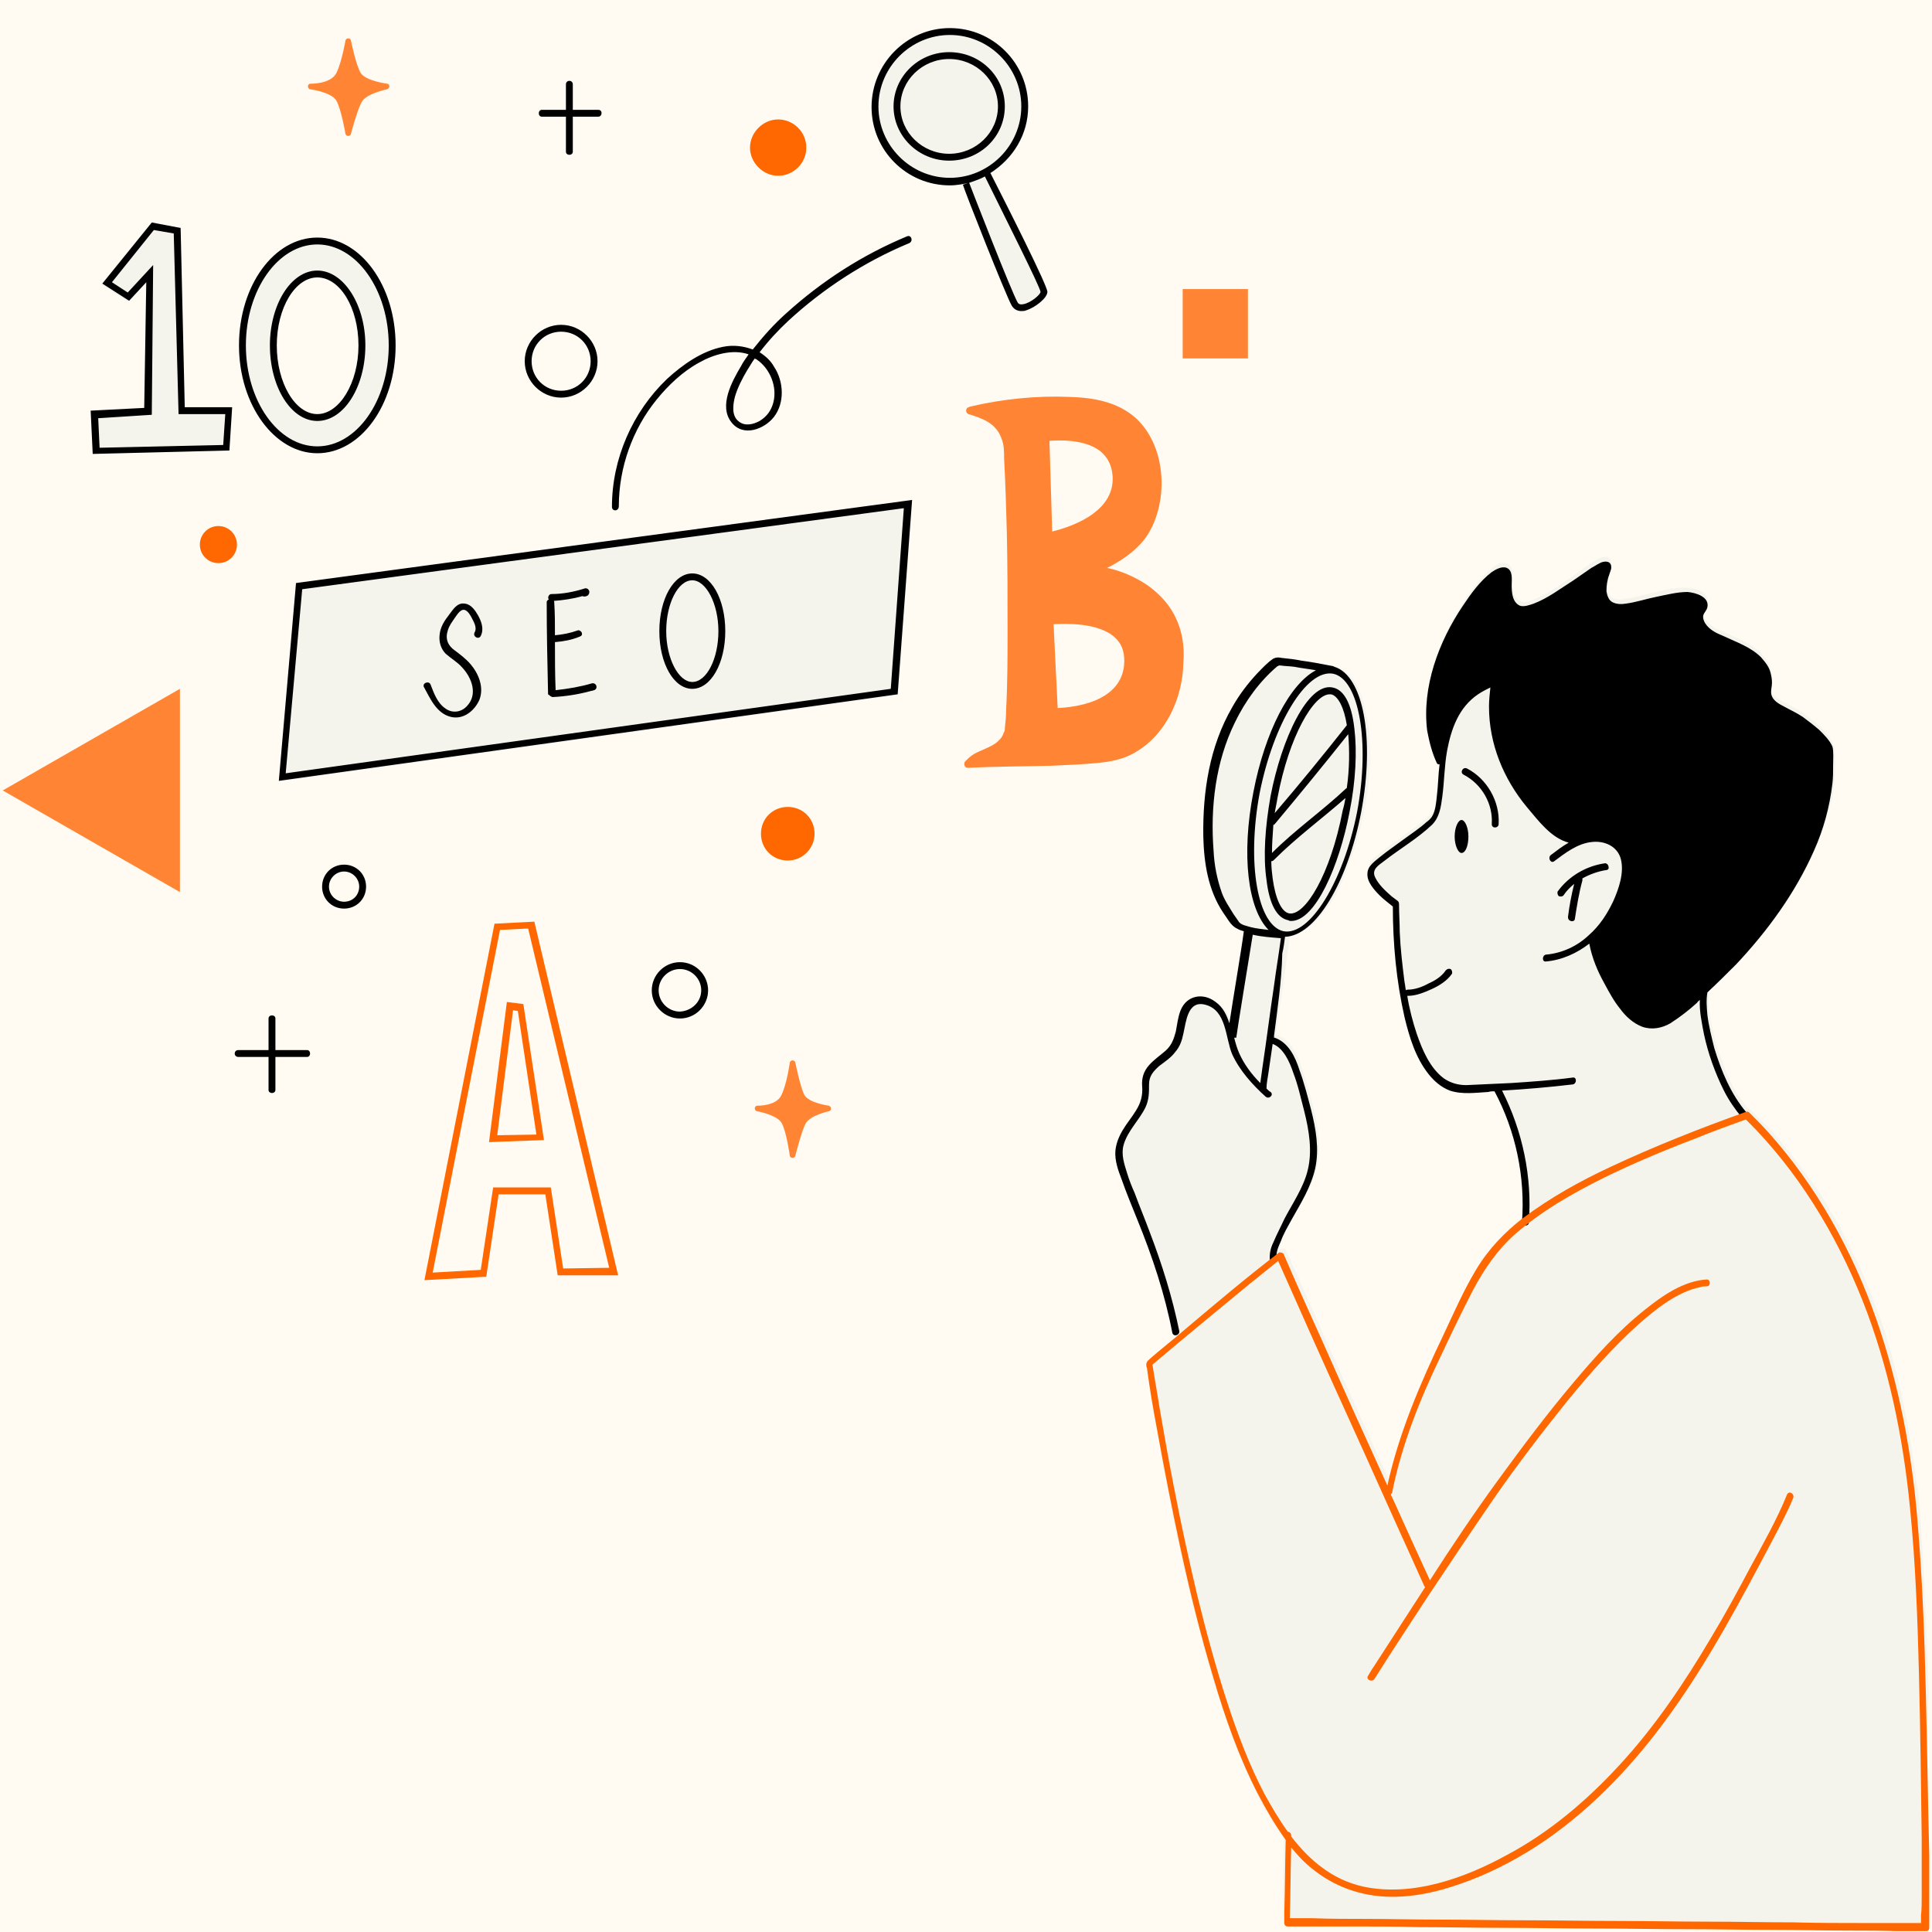 <svg xmlns="http://www.w3.org/2000/svg" xmlns:xlink="http://www.w3.org/1999/xlink" width="400" viewBox="0 0 300 300" height="400" preserveAspectRatio="xMidYMid meet"><defs><clipPath id="86f94fdc60"><path d="M 14 4.363 L 300 4.363 L 300 299.863 L 14 299.863 Z M 14 4.363 " clip-rule="nonzero"></path></clipPath><clipPath id="e54761a435"><path d="M 14 4.363 L 285 4.363 L 285 208 L 14 208 Z M 14 4.363 " clip-rule="nonzero"></path></clipPath><clipPath id="cdba191302"><path d="M 65 143 L 300 143 L 300 299.863 L 65 299.863 Z M 65 143 " clip-rule="nonzero"></path></clipPath></defs><rect x="-30" width="360" fill="#ffffff" y="-30" height="360" fill-opacity="1"></rect><rect x="-30" width="360" fill="#fffaf2" y="-30" height="360" fill-opacity="1"></rect><g clip-path="url(#86f94fdc60)"><path fill="#f4f4ed" d="M 49.27 70.379 C 50.656 70.379 52.043 70.059 53.215 69.418 C 58.016 67.18 61.43 60.887 61.43 53.637 C 61.43 46.277 58.016 40.09 53.215 37.852 C 51.938 37.211 50.656 36.891 49.27 36.891 C 42.551 36.891 37.113 44.355 37.113 53.637 C 37.113 62.914 42.66 70.379 49.27 70.379 Z M 42.977 53.637 C 42.977 47.77 45.75 43.078 49.27 43.078 C 50.016 43.078 50.656 43.289 51.297 43.719 C 53.75 45.102 55.562 49.051 55.562 53.742 C 55.562 58.328 53.75 62.273 51.297 63.766 C 50.656 64.191 49.91 64.406 49.27 64.406 C 45.75 64.301 42.977 59.5 42.977 53.637 Z M 299.469 287.836 C 299.469 288.793 299.469 289.754 299.469 290.82 C 299.469 292.633 299.469 294.555 299.469 296.367 C 299.469 297.328 299.469 298.18 299.469 299.141 C 299.469 299.246 299.469 299.246 299.469 299.352 C 299.469 299.461 299.359 299.461 299.359 299.566 C 299.359 299.566 299.359 299.566 299.254 299.566 C 299.148 299.566 299.148 299.672 299.039 299.672 C 298.934 299.672 298.934 299.672 298.828 299.672 C 298.188 299.672 297.656 299.672 297.016 299.672 C 296.375 299.672 295.734 299.672 294.988 299.672 C 294.988 299.672 294.988 299.672 294.883 299.672 C 292.109 299.672 289.441 299.672 286.668 299.566 C 282.938 299.566 279.098 299.461 275.363 299.461 C 272.805 299.461 270.246 299.461 267.688 299.352 C 265.766 299.352 263.848 299.352 261.926 299.352 C 257.129 299.352 252.328 299.246 247.531 299.246 C 242.836 299.246 238.145 299.141 233.344 299.141 C 230.574 299.141 227.906 299.141 225.133 299.031 C 223.641 299.031 222.254 299.031 220.762 299.031 C 220.547 299.031 220.441 299.031 220.227 299.031 C 217.562 299.031 215.004 299.031 212.336 298.926 C 211.375 298.926 210.418 298.926 209.562 298.926 C 208.281 298.926 206.898 298.926 205.617 298.926 C 204.551 298.926 203.484 298.926 202.418 298.926 C 201.562 298.926 200.605 298.926 199.75 298.926 C 199.539 298.926 199.324 298.82 199.219 298.605 C 199.219 298.5 199.219 298.5 199.219 298.395 C 199.219 297.859 199.219 297.328 199.219 296.688 C 199.219 294.766 199.324 292.848 199.324 291.035 C 199.324 290.5 199.324 289.969 199.324 289.539 C 199.324 288.262 199.324 286.875 199.43 285.594 C 198.898 284.848 198.258 283.996 197.727 283.141 C 197.617 283.035 197.512 282.93 197.512 282.715 C 196.977 281.863 196.551 281.117 196.02 280.262 C 195.699 279.73 195.379 279.09 195.164 278.555 C 195.059 278.344 194.953 278.234 194.953 278.023 C 194.633 277.277 194.207 276.531 193.887 275.891 C 193.777 275.57 193.566 275.25 193.461 274.93 C 192.285 272.266 191.219 269.383 190.258 266.613 C 190.258 266.504 190.152 266.293 190.152 266.184 C 189.832 265.332 189.621 264.586 189.301 263.73 C 189.301 263.625 189.191 263.52 189.191 263.414 C 188.875 262.453 188.555 261.492 188.34 260.641 C 187.809 258.828 187.273 257.012 186.742 255.199 C 186.742 255.094 186.742 255.094 186.742 254.988 C 185.781 251.68 184.926 248.27 184.18 244.855 C 183.754 243.254 183.434 241.656 183.113 240.055 C 182.688 238.352 182.367 236.645 182.047 234.832 C 181.621 232.91 181.301 230.883 180.875 228.965 C 180.555 227.473 180.34 225.98 180.02 224.484 C 179.914 223.738 179.703 222.887 179.594 222.141 C 179.488 221.285 179.273 220.328 179.168 219.473 C 179.168 219.152 179.062 218.941 179.062 218.621 C 179.062 218.512 179.062 218.512 179.062 218.406 C 178.848 216.914 178.637 215.527 178.316 214.035 C 178.207 213.5 178.102 212.969 178.102 212.434 C 178.102 212.223 177.996 212.113 177.996 211.902 C 177.996 211.367 178.422 211.156 178.742 210.836 C 178.953 210.621 179.168 210.516 179.383 210.301 C 179.914 209.875 180.555 209.34 181.09 208.914 C 181.621 208.488 182.156 208.062 182.688 207.527 C 182.688 207.527 182.582 207.527 182.582 207.422 C 182.582 207.422 182.582 207.422 182.473 207.422 C 182.473 207.316 182.367 207.316 182.367 207.207 C 181.195 201.129 179.273 195.371 176.93 189.613 C 176.074 187.48 175.223 185.453 174.477 183.211 C 173.941 181.828 173.41 180.332 173.516 178.84 C 173.621 177.668 174.051 176.602 174.688 175.535 C 175.328 174.469 176.074 173.613 176.715 172.547 C 177.461 171.375 177.781 170.203 177.676 168.816 C 177.57 167.535 177.887 166.469 178.742 165.508 C 179.488 164.656 180.449 164.121 181.301 163.27 C 182.156 162.418 182.582 161.457 182.902 160.285 C 183.113 159.219 183.223 158.043 183.648 156.977 C 183.754 156.656 183.859 156.445 184.074 156.23 C 184.074 156.23 184.18 156.125 184.18 156.125 C 184.289 156.016 184.395 155.805 184.605 155.699 C 184.715 155.59 184.715 155.59 184.82 155.484 C 184.926 155.379 185.035 155.27 185.246 155.27 C 185.355 155.27 185.461 155.164 185.461 155.164 C 185.566 155.164 185.672 155.059 185.781 155.059 C 185.992 154.949 186.312 154.949 186.527 154.949 C 186.527 154.949 186.633 154.949 186.633 154.949 C 186.848 154.949 186.953 154.949 187.168 154.949 C 187.168 154.949 187.273 154.949 187.273 154.949 C 187.699 155.059 188.125 155.164 188.555 155.379 C 188.766 155.484 188.98 155.59 189.191 155.805 C 190.367 156.656 190.898 157.832 191.324 159.109 C 191.645 157.297 192.074 154.418 192.5 151.645 C 192.926 148.766 193.352 146.098 193.566 144.82 C 193.461 144.82 193.246 144.711 193.141 144.605 C 192.926 144.5 192.711 144.5 192.5 144.395 C 191.539 143.965 191.008 142.793 190.367 141.941 C 188.02 138.422 187.379 134.262 187.379 130.102 C 187.273 123.168 188.34 116.133 191.859 110.051 C 192.926 108.133 194.312 106.32 195.805 104.719 C 196.551 103.973 197.297 103.121 198.258 102.48 C 198.473 102.375 198.684 102.266 198.898 102.266 C 199.113 102.266 199.324 102.266 199.539 102.266 C 200.605 102.375 201.672 102.48 202.629 102.691 C 204.23 102.906 205.938 103.227 207.535 103.547 C 207.535 103.547 207.645 103.547 207.645 103.547 C 207.645 103.547 207.75 103.547 207.75 103.652 C 208.07 103.758 208.281 103.867 208.496 103.973 C 208.711 104.078 208.922 104.293 209.137 104.508 C 209.242 104.613 209.242 104.613 209.352 104.719 C 209.562 104.934 209.668 105.039 209.883 105.254 C 209.988 105.359 209.988 105.465 210.098 105.465 C 210.203 105.68 210.418 105.895 210.523 106.105 C 210.629 106.211 210.629 106.32 210.734 106.426 C 210.844 106.641 210.949 106.852 211.055 107.172 C 211.164 107.277 211.164 107.387 211.164 107.492 C 211.27 107.707 211.375 108.027 211.484 108.238 C 211.484 108.344 211.59 108.453 211.59 108.664 C 211.695 108.984 211.801 109.199 211.801 109.52 C 211.801 109.625 211.91 109.84 211.91 109.945 C 212.016 110.266 212.016 110.586 212.121 110.906 C 212.121 111.012 212.23 111.227 212.23 111.332 C 212.336 111.652 212.336 112.078 212.441 112.398 C 212.441 112.504 212.441 112.719 212.551 112.824 C 212.551 113.25 212.656 113.57 212.656 113.996 C 212.656 114.105 212.656 114.316 212.656 114.426 C 212.656 114.852 212.656 115.277 212.762 115.703 C 212.762 115.812 212.762 116.023 212.762 116.133 C 212.762 116.559 212.762 117.09 212.762 117.625 C 212.762 117.73 212.762 117.836 212.762 117.945 C 212.762 118.477 212.762 119.012 212.656 119.543 C 212.656 119.648 212.656 119.648 212.656 119.758 C 212.551 121.676 212.23 123.809 211.801 125.941 C 211.27 128.715 210.523 131.273 209.668 133.621 C 209.562 133.836 209.562 134.047 209.457 134.156 C 209.352 134.473 209.242 134.793 209.137 135.113 C 209.137 135.223 209.137 135.223 209.031 135.328 C 208.816 135.859 208.602 136.289 208.391 136.82 C 208.391 136.82 208.391 136.926 208.391 136.926 C 208.391 136.926 208.391 136.926 208.391 137.035 C 208.391 137.035 208.391 137.141 208.281 137.141 C 207.645 138.633 206.898 139.914 206.043 140.98 C 206.043 140.98 205.938 141.086 205.938 141.086 C 205.402 141.832 204.977 142.367 204.445 142.898 C 204.336 143.008 204.336 143.008 204.23 143.113 C 204.016 143.328 203.805 143.539 203.59 143.645 C 203.59 143.645 203.484 143.754 203.484 143.754 C 202.949 144.18 202.418 144.5 201.883 144.711 C 201.883 144.711 201.777 144.711 201.777 144.82 C 201.562 144.926 201.457 144.926 201.246 145.031 C 201.137 145.031 201.137 145.031 201.031 145.141 C 200.816 145.141 200.605 145.246 200.285 145.246 C 200.18 146.098 200.07 146.953 199.965 147.805 C 199.324 151.965 198.793 156.23 198.152 160.391 C 198.152 160.496 198.152 160.602 198.152 160.711 C 198.152 160.711 198.258 160.711 198.258 160.711 C 200.391 161.457 201.457 163.695 202.098 165.723 C 202.844 167.75 203.379 169.883 203.91 171.906 C 204.656 174.895 205.191 177.988 204.551 180.973 C 204.016 183.852 202.203 186.414 200.926 188.863 C 200.285 190.039 199.645 191.105 199.219 192.277 C 199.219 192.383 199.113 192.492 199.113 192.492 C 199.004 192.598 199.004 192.812 198.898 192.918 C 198.898 193.023 198.793 193.133 198.793 193.344 C 198.793 193.449 198.793 193.449 198.684 193.559 C 198.578 193.77 198.578 193.984 198.578 194.199 C 198.684 194.09 198.793 193.984 198.898 193.984 C 199.004 193.984 199.004 193.879 199.113 193.879 C 199.219 193.879 199.219 193.879 199.324 193.879 C 199.43 193.879 199.645 193.984 199.645 194.09 C 201.672 198.57 203.699 203.051 205.617 207.527 C 207.43 211.582 209.242 215.527 211.055 219.578 C 212.336 222.352 213.508 225.125 214.789 227.898 C 215.109 228.645 215.43 229.391 215.75 230.031 C 217.562 221.82 220.867 214.141 224.492 206.57 C 224.707 206.141 224.922 205.715 225.133 205.289 C 225.879 203.688 226.625 202.09 227.48 200.488 C 227.691 200.168 227.801 199.852 228.012 199.531 C 228.227 199.211 228.332 198.891 228.547 198.57 C 228.867 198.035 229.078 197.504 229.398 196.969 C 229.508 196.863 229.508 196.648 229.613 196.543 C 229.613 196.543 229.719 196.438 229.719 196.438 C 230.145 195.691 230.574 195.051 231.105 194.41 C 231.426 194.09 231.641 193.664 231.961 193.344 C 233.027 192.066 234.199 190.891 235.586 189.719 C 235.906 189.504 236.227 189.184 236.438 188.973 C 236.438 188.863 236.438 188.758 236.438 188.758 C 236.438 188.332 236.438 187.906 236.438 187.48 C 236.438 187.051 236.438 186.73 236.438 186.305 C 236.438 186.305 236.438 186.199 236.438 186.199 C 236.438 185.879 236.438 185.453 236.438 185.133 C 236.438 184.707 236.438 184.172 236.438 183.746 C 236.438 183.641 236.438 183.531 236.438 183.32 C 236.438 182.68 236.332 182.145 236.227 181.508 C 236.227 181.293 236.117 180.973 236.117 180.762 C 236.012 180.227 235.906 179.691 235.797 179.16 C 235.691 178.734 235.586 178.414 235.586 177.988 C 235.477 177.559 235.371 177.133 235.266 176.707 C 235.16 176.281 235.051 175.855 234.945 175.426 C 234.84 175.215 234.84 175 234.73 174.895 C 234.199 173.402 233.664 171.801 232.918 170.309 C 232.707 169.773 232.492 169.348 232.172 168.816 C 232.066 168.816 231.852 168.816 231.746 168.816 C 231.531 168.816 231.426 168.816 231.211 168.816 C 230.68 168.816 230.145 168.922 229.508 168.922 C 229.188 168.922 228.758 168.922 228.441 168.922 C 228.332 168.922 228.227 168.922 228.227 168.922 C 227.266 168.922 226.199 168.816 225.242 168.496 C 223.855 167.961 222.789 167.004 221.934 165.938 C 219.906 163.375 218.949 160.176 218.203 157.082 C 216.922 151.43 216.387 145.672 216.387 139.914 C 215.75 139.379 215.004 138.848 214.469 138.207 C 213.617 137.355 212.441 136.074 212.551 134.793 C 212.551 134.582 212.551 134.367 212.656 134.156 C 212.762 133.941 212.867 133.727 212.977 133.621 C 213.082 133.516 213.082 133.406 213.188 133.406 C 213.508 133.09 213.828 132.77 214.148 132.555 C 214.254 132.449 214.363 132.34 214.469 132.34 C 215.641 131.383 216.922 130.527 218.203 129.57 C 219.375 128.715 220.656 127.863 221.723 126.902 C 222.039 126.688 222.359 126.371 222.574 126.051 C 223.105 125.195 223.215 123.918 223.32 122.957 C 223.535 121.25 223.535 119.652 223.746 117.945 C 223.641 117.945 223.535 117.945 223.426 117.836 C 223.426 117.836 223.32 117.73 223.32 117.73 C 222.574 116.133 222.148 114.426 221.828 112.719 C 220.973 105.895 223.641 98.855 227.375 93.309 C 228.652 91.387 230.039 89.469 231.852 88.082 C 231.852 88.082 231.961 87.977 231.961 87.977 C 232.066 87.977 232.066 87.871 232.172 87.871 C 232.172 87.871 232.277 87.871 232.277 87.762 C 232.492 87.656 232.812 87.441 233.027 87.441 C 233.027 87.441 233.027 87.441 233.133 87.441 C 233.344 87.336 233.559 87.336 233.773 87.441 C 233.879 87.441 233.984 87.441 234.094 87.551 C 235.051 87.977 234.84 89.363 234.84 90.215 C 234.84 91.387 234.945 92.883 236.117 93.414 C 236.117 93.414 236.227 93.414 236.227 93.414 C 236.547 93.523 236.863 93.523 237.184 93.414 C 237.184 93.414 237.293 93.414 237.293 93.414 C 237.398 93.414 237.504 93.309 237.613 93.309 C 237.719 93.309 237.719 93.309 237.824 93.203 C 237.824 93.203 237.93 93.203 237.93 93.203 C 238.039 93.203 238.145 93.094 238.145 93.094 C 240.383 92.242 242.41 90.75 244.332 89.363 C 245.289 88.723 246.145 88.082 247.102 87.441 C 247.637 87.121 248.383 86.59 249.023 86.484 C 249.234 86.484 249.344 86.484 249.449 86.484 C 249.555 86.484 249.664 86.484 249.77 86.59 C 249.77 86.59 249.875 86.59 249.875 86.695 C 249.984 86.695 249.984 86.805 250.09 86.91 C 250.09 86.91 250.09 87.016 250.09 87.016 C 250.09 87.121 250.195 87.23 250.195 87.441 C 250.195 87.871 249.984 88.188 249.875 88.617 C 249.555 89.469 249.449 90.32 249.449 91.176 C 249.555 91.816 249.77 92.562 250.41 92.883 C 250.516 92.988 250.621 92.988 250.73 92.988 C 250.941 93.094 251.051 93.094 251.262 93.094 C 251.262 93.094 251.367 93.094 251.367 93.094 C 251.688 93.094 252.117 93.094 252.438 92.988 C 254.035 92.773 255.637 92.242 257.234 91.922 C 257.66 91.816 257.98 91.707 258.406 91.602 C 258.406 91.602 258.516 91.602 258.516 91.602 C 258.836 91.496 259.156 91.496 259.473 91.387 C 259.582 91.387 259.688 91.387 259.793 91.387 C 260.113 91.387 260.328 91.281 260.648 91.281 C 260.754 91.281 260.969 91.281 261.074 91.281 C 261.289 91.281 261.395 91.281 261.605 91.281 C 261.715 91.281 261.82 91.281 262.035 91.281 C 263.312 91.281 265.445 92.027 265.125 93.629 C 265.02 94.16 264.594 94.48 264.488 94.906 C 264.379 95.336 264.594 95.867 264.809 96.188 C 265.445 97.148 266.512 97.68 267.578 98.109 C 269.605 99.066 271.844 99.812 273.445 101.414 C 274.086 102.16 274.727 102.906 274.938 103.867 C 275.047 104.398 275.152 104.828 275.152 105.359 C 275.152 106 274.938 106.531 275.047 107.172 C 275.258 108.133 276.219 108.664 277.07 109.094 C 278.031 109.625 278.992 110.051 279.949 110.691 C 280.805 111.332 281.656 111.973 282.512 112.719 C 283.258 113.465 284.109 114.316 284.535 115.277 C 284.965 116.238 284.965 117.41 284.965 118.477 C 284.965 119.438 284.855 120.289 284.855 121.25 C 284.855 121.57 284.75 121.891 284.75 122.211 C 284.645 123.277 284.43 124.344 284.109 125.41 C 284.004 125.836 283.898 126.156 283.789 126.582 C 283.684 127.008 283.578 127.438 283.363 127.863 C 283.363 127.863 283.363 127.969 283.363 127.969 C 283.148 128.504 283.043 128.93 282.832 129.461 C 282.723 129.676 282.617 129.887 282.617 130.102 C 282.512 130.422 282.297 130.848 282.191 131.168 C 282.082 131.383 282.082 131.488 281.977 131.703 C 279.098 138.207 274.832 144.074 269.926 149.297 C 268.539 150.793 266.941 152.285 265.445 153.672 C 265.234 154.844 265.34 156.016 265.445 157.191 C 265.66 158.898 266.086 160.602 266.512 162.309 C 266.621 162.629 266.727 162.949 266.832 163.27 C 266.832 163.375 266.941 163.484 266.941 163.59 C 267.047 163.805 267.047 163.91 267.152 164.121 C 267.258 164.336 267.367 164.656 267.473 164.871 C 267.578 165.297 267.793 165.723 267.898 166.043 C 267.898 166.043 267.898 166.043 267.898 166.148 C 268.434 167.32 268.965 168.496 269.605 169.668 C 269.711 169.773 269.711 169.883 269.82 169.988 C 270.352 170.734 270.887 171.48 271.527 172.227 C 271.633 172.227 271.738 172.227 271.844 172.336 C 271.844 172.336 271.953 172.336 271.953 172.441 C 272.484 172.973 273.02 173.613 273.66 174.148 C 274.086 174.574 274.512 175 274.938 175.426 C 275.684 176.281 276.43 177.133 277.18 178.094 C 277.496 178.414 277.816 178.84 278.031 179.16 C 278.352 179.586 278.777 180.121 279.098 180.547 C 279.738 181.398 280.484 182.359 281.125 183.32 C 281.125 183.32 281.23 183.426 281.23 183.426 C 281.336 183.531 281.336 183.641 281.445 183.641 C 282.297 184.812 283.043 185.984 283.789 187.266 C 283.898 187.371 284.004 187.586 284.004 187.691 C 285.07 189.398 286.031 191.105 286.883 192.918 C 287.418 194.09 288.055 195.266 288.59 196.438 C 289.23 197.719 289.762 198.996 290.297 200.383 C 290.828 201.77 291.363 203.156 291.895 204.543 C 292.32 205.715 292.75 206.891 293.07 208.168 C 293.281 209.023 293.602 209.875 293.816 210.727 C 293.922 211.047 294.027 211.367 294.027 211.582 C 294.348 212.754 294.668 213.82 294.883 214.992 C 295.523 217.555 296.055 220.219 296.48 222.777 C 296.48 222.777 296.48 222.887 296.48 222.887 C 296.695 224.164 296.906 225.445 297.121 226.727 C 297.121 226.938 297.227 227.152 297.227 227.473 C 297.336 228.43 297.441 229.391 297.656 230.457 C 297.762 230.992 297.762 231.418 297.867 231.949 C 297.867 232.379 297.973 232.91 297.973 233.336 C 298.082 234.191 298.188 235.152 298.188 236.004 C 298.293 237.602 298.402 239.203 298.508 240.695 C 298.613 242.508 298.723 244.32 298.828 246.242 C 298.828 246.457 298.828 246.668 298.828 246.883 C 298.934 248.375 298.934 249.867 299.039 251.359 C 299.039 252.109 299.148 252.855 299.148 253.492 C 299.148 254.453 299.254 255.414 299.254 256.48 C 299.359 258.398 299.359 260.426 299.469 262.348 C 299.254 271.199 299.359 279.516 299.469 287.836 Z M 159.227 37.637 C 161.145 41.477 162.637 44.785 162.637 45.316 C 162.637 45.852 162.211 46.488 161.465 47.023 C 160.824 47.555 159.973 47.984 159.332 48.195 C 159.117 48.301 158.797 48.301 158.586 48.301 C 157.945 48.301 157.41 47.984 157.094 47.449 C 156.664 46.703 155.172 43.184 153.68 39.344 C 153.254 38.277 152.828 37.105 152.398 36.039 C 150.906 32.305 149.625 29 149.52 28.574 L 150.055 28.359 L 150.586 28.145 C 149.625 28.359 148.559 28.574 147.492 28.574 C 146 28.574 144.613 28.254 143.336 27.828 C 138.641 26.121 135.336 21.641 135.336 16.414 C 135.336 11.082 138.75 6.602 143.547 5.004 C 144.828 4.578 146.105 4.363 147.492 4.363 C 148.879 4.363 150.16 4.578 151.441 5.004 C 156.238 6.602 159.652 11.188 159.652 16.523 C 159.652 20.895 157.305 24.734 153.895 26.867 C 155.172 29.426 157.41 33.797 159.227 37.637 Z M 141.629 77.633 L 140.562 92.773 L 139.496 107.918 L 43.406 121.355 L 44.793 106 L 46.18 90.641 Z M 36.152 63.234 L 35.832 66.645 L 35.621 69.953 L 14.398 70.484 L 14.078 63.766 L 18.234 63.555 L 22.395 63.34 L 22.504 53.637 L 22.609 43.93 L 21.223 45.316 L 19.836 46.809 L 15.676 44.145 L 19.516 39.449 L 23.355 34.758 L 27.836 35.613 L 28.156 49.582 L 28.473 63.555 L 36.152 63.555 Z M 36.152 63.234 " fill-opacity="1" fill-rule="nonzero"></path></g><g clip-path="url(#e54761a435)"><path fill="#000000" d="M 249.344 135.113 C 248.062 135.328 246.891 135.754 245.715 136.395 C 245.715 136.5 245.715 136.609 245.715 136.715 C 245.184 138.633 244.863 140.66 244.543 142.688 C 244.543 143.008 244.117 143.113 243.902 143.008 C 243.582 142.898 243.477 142.688 243.477 142.367 C 243.691 140.66 244.012 138.953 244.438 137.246 C 243.797 137.781 243.266 138.312 242.836 138.953 C 242.73 139.168 242.41 139.273 242.09 139.168 C 241.879 139.059 241.77 138.633 241.879 138.422 C 243.582 136.074 246.25 134.473 249.234 134.047 C 249.555 134.047 249.77 134.367 249.77 134.582 C 249.875 134.902 249.664 135.113 249.344 135.113 Z M 231.641 127.969 C 231.641 128.715 232.707 128.609 232.707 127.969 C 232.918 124.449 230.895 120.93 227.801 119.332 C 227.16 119.012 226.625 119.969 227.266 120.289 C 230.145 121.785 231.852 124.875 231.641 127.969 Z M 225.879 129.887 C 225.879 131.273 226.414 132.449 226.945 132.449 C 227.586 132.449 228.012 131.273 228.012 129.887 C 228.012 128.504 227.48 127.328 226.945 127.328 C 226.414 127.328 225.879 128.504 225.879 129.887 Z M 284.645 118.902 C 284.645 119.863 284.645 120.719 284.535 121.676 C 284.109 125.301 283.148 128.82 281.656 132.129 C 278.777 138.633 274.512 144.5 269.605 149.727 C 268.113 151.219 266.621 152.711 265.125 154.098 C 264.914 155.27 265.02 156.445 265.125 157.617 C 265.34 159.324 265.766 161.031 266.191 162.734 C 267.258 166.254 268.754 169.883 271.207 172.762 C 271.633 173.293 270.887 174.039 270.461 173.508 C 269.395 172.227 268.434 170.84 267.688 169.348 C 266.301 166.574 265.234 163.59 264.594 160.602 C 264.273 158.898 263.848 156.977 263.953 155.27 C 263.848 155.379 263.633 155.484 263.527 155.699 C 262.246 156.871 260.859 157.938 259.367 158.898 C 258.09 159.645 256.488 159.965 254.996 159.43 C 253.609 158.898 252.438 157.832 251.582 156.656 C 250.621 155.484 249.875 154.098 249.129 152.711 C 248.062 150.793 247.211 148.766 246.785 146.527 C 244.863 148.02 242.516 149.086 240.062 149.297 C 239.426 149.406 239.426 148.34 240.062 148.23 C 242.516 148.02 244.863 146.953 246.676 145.246 C 248.383 143.754 249.555 141.941 250.516 139.914 C 251.367 137.992 252.223 135.539 251.688 133.406 C 251.156 131.383 249.129 130.527 247.211 130.742 C 244.969 130.957 243.051 132.449 241.344 133.727 C 240.812 134.156 240.277 133.195 240.812 132.77 C 241.664 132.129 242.625 131.383 243.582 130.848 C 240.812 130.102 238.891 127.438 237.078 125.305 C 233.453 120.93 231.211 115.492 231.211 109.73 C 231.211 108.773 231.32 107.707 231.426 106.746 C 230.785 107.066 230.145 107.387 229.508 107.812 C 226.52 109.84 225.348 113.145 224.707 116.559 C 224.281 118.902 224.281 121.25 223.961 123.703 C 223.746 125.301 223.535 126.902 222.359 128.074 C 220.121 130.207 217.348 131.809 214.895 133.727 C 214.043 134.367 212.977 135.008 213.508 136.18 C 214.043 137.355 215.109 138.312 216.07 139.168 C 216.387 139.379 216.602 139.594 216.922 139.809 C 217.242 140.02 217.242 140.234 217.242 140.555 C 217.242 141.941 217.348 143.328 217.348 144.711 C 217.453 147.273 217.773 149.938 218.094 152.496 C 218.203 152.926 218.203 153.352 218.309 153.777 C 218.414 153.672 218.52 153.672 218.629 153.672 C 219.695 153.672 220.867 153.246 221.828 152.711 C 222.789 152.285 223.855 151.645 224.492 150.684 C 224.707 150.473 224.922 150.363 225.242 150.473 C 225.453 150.578 225.559 151.004 225.453 151.219 C 224.707 152.285 223.535 153.031 222.359 153.566 C 221.188 154.098 219.906 154.633 218.629 154.633 C 218.629 154.633 218.52 154.633 218.52 154.633 C 218.84 156.656 219.375 158.684 220.016 160.602 C 220.867 163.055 222.039 165.828 224.172 167.43 C 225.242 168.176 226.414 168.496 227.691 168.496 C 230.039 168.387 232.277 168.281 234.625 168.176 C 237.824 167.961 241.023 167.75 244.223 167.32 C 244.863 167.215 244.863 168.281 244.223 168.387 C 240.598 168.816 236.863 169.137 233.238 169.348 C 236.438 175.641 237.93 182.785 237.398 189.824 C 237.398 190.465 236.332 190.465 236.332 189.824 C 236.863 182.785 235.371 175.641 232.066 169.457 C 231.746 169.457 231.426 169.457 231.105 169.562 C 229.188 169.668 227.055 169.988 225.133 169.348 C 223.746 168.816 222.68 167.855 221.828 166.789 C 219.801 164.23 218.84 161.031 218.094 157.938 C 216.816 152.285 216.281 146.527 216.281 140.766 C 215.641 140.234 214.895 139.699 214.254 139.059 C 213.402 138.207 212.23 136.926 212.336 135.648 C 212.336 134.473 213.508 133.727 214.254 133.09 C 215.43 132.129 216.707 131.273 217.988 130.316 C 219.16 129.461 220.441 128.609 221.508 127.648 C 221.828 127.438 222.148 127.117 222.359 126.797 C 222.895 125.941 223 124.664 223.105 123.703 C 223.32 121.996 223.32 120.398 223.535 118.691 C 223.32 118.691 223.215 118.691 223.105 118.477 C 222.359 116.879 221.934 115.172 221.613 113.465 C 220.762 106.641 223.426 99.602 227.16 94.055 C 228.441 92.137 229.828 90.215 231.641 88.828 C 232.277 88.402 233.238 87.871 233.984 88.188 C 234.945 88.617 234.73 90.004 234.73 90.855 C 234.73 92.027 234.84 93.523 236.012 94.055 C 236.652 94.27 237.504 93.949 238.145 93.734 C 240.383 92.883 242.305 91.387 244.332 90.109 C 245.289 89.469 246.145 88.828 247.102 88.188 C 247.742 87.871 248.383 87.336 249.023 87.23 C 249.664 87.121 250.195 87.336 250.195 88.082 C 250.195 88.508 249.984 88.828 249.875 89.254 C 249.555 90.109 249.449 90.961 249.449 91.816 C 249.555 92.453 249.77 93.203 250.41 93.523 C 251.051 93.84 251.797 93.84 252.438 93.734 C 254.035 93.523 255.637 92.988 257.234 92.668 C 258.836 92.348 260.434 91.922 262.035 91.922 C 263.312 92.027 265.445 92.668 265.125 94.27 C 265.02 94.801 264.594 95.121 264.488 95.547 C 264.379 95.973 264.594 96.508 264.809 96.828 C 265.445 97.789 266.512 98.32 267.578 98.746 C 269.605 99.707 271.844 100.453 273.445 102.055 C 274.086 102.801 274.727 103.547 274.938 104.508 C 275.047 104.934 275.152 105.465 275.152 106 C 275.152 106.641 274.938 107.172 275.047 107.812 C 275.258 108.773 276.219 109.305 277.07 109.73 C 278.031 110.266 278.992 110.691 279.949 111.332 C 280.805 111.973 281.656 112.613 282.512 113.359 C 283.258 114.105 284.109 114.957 284.535 115.918 C 284.75 116.664 284.645 117.836 284.645 118.902 Z M 249.129 87.871 Z M 197.297 123.598 C 199.004 114.746 203.059 106 206.898 106.746 C 208.711 107.066 209.883 109.305 210.309 113.145 C 210.734 116.664 210.523 121.25 209.562 126.051 C 207.965 134.473 204.23 143.008 200.496 143.008 C 200.391 143.008 200.18 143.008 200.07 142.898 C 198.258 142.578 197.086 140.34 196.66 136.609 C 196.125 132.98 196.445 128.395 197.297 123.598 Z M 208.922 123.918 C 205.297 127.117 201.352 129.996 197.832 133.516 C 197.727 133.621 197.617 133.727 197.406 133.727 C 197.406 134.688 197.512 135.539 197.617 136.395 C 198.047 139.594 199.004 141.621 200.18 141.832 C 202.633 142.262 206.578 135.859 208.496 125.836 C 208.711 125.09 208.816 124.555 208.922 123.918 Z M 197.938 126.262 C 201.777 121.785 205.512 117.199 209.137 112.613 C 208.711 109.84 207.75 108.027 206.684 107.812 C 206.578 107.812 206.469 107.812 206.469 107.812 C 204.016 107.812 200.18 114.211 198.363 123.918 C 198.258 124.664 198.047 125.516 197.938 126.262 Z M 197.512 132.449 C 201.137 128.82 205.297 125.941 209.031 122.422 C 209.137 122.422 209.137 122.316 209.137 122.316 C 209.562 119.332 209.562 116.449 209.352 113.996 C 205.617 118.691 201.777 123.383 197.938 127.969 C 197.832 128.074 197.832 128.074 197.727 128.074 C 197.617 129.676 197.512 131.062 197.512 132.449 Z M 197.832 160.816 C 197.832 160.922 197.832 161.031 197.832 161.137 C 197.832 161.137 197.938 161.137 197.938 161.137 C 200.07 161.883 201.137 164.121 201.777 166.148 C 202.523 168.176 203.059 170.309 203.59 172.336 C 204.336 175.32 204.871 178.414 204.23 181.398 C 203.59 184.277 201.992 186.84 200.605 189.293 C 199.965 190.465 199.324 191.531 198.898 192.703 C 198.578 193.449 198.047 194.516 198.258 195.371 C 198.363 196.012 197.297 196.332 197.191 195.691 C 197.086 194.73 197.297 193.77 197.727 192.918 C 198.258 191.637 198.898 190.465 199.43 189.293 C 200.711 186.84 202.418 184.387 203.059 181.719 C 203.805 178.734 203.27 175.535 202.523 172.547 C 201.992 170.523 201.562 168.496 200.816 166.574 C 200.285 164.977 199.324 162.734 197.617 162.098 C 197.406 163.59 197.191 164.977 196.98 166.469 C 196.871 167.32 196.66 168.176 196.66 169.027 C 196.871 169.242 197.086 169.453 197.297 169.562 C 197.832 169.988 197.086 170.734 196.551 170.309 C 194.527 168.496 192.5 166.254 191.328 163.695 C 190.258 161.137 190.473 156.871 187.168 156.016 C 184.395 155.27 184.18 158.684 183.754 160.496 C 183.539 161.562 183.223 162.523 182.473 163.375 C 181.836 164.23 180.875 164.871 180.023 165.508 C 179.062 166.363 178.422 167.109 178.422 168.387 C 178.422 169.668 178.422 170.734 177.887 171.906 C 176.93 173.934 175.117 175.535 174.477 177.773 C 174.051 179.266 174.582 180.762 175.008 182.145 C 175.328 183.211 175.754 184.277 176.184 185.238 C 176.93 187.266 177.781 189.293 178.527 191.316 C 180.449 196.332 182.047 201.449 183.113 206.676 C 183.223 207.316 182.262 207.637 182.047 206.996 C 180.875 200.918 178.953 195.156 176.609 189.398 C 175.754 187.266 174.902 185.238 174.156 183.105 C 173.621 181.719 173.09 180.227 173.195 178.734 C 173.301 177.559 173.73 176.492 174.371 175.426 C 175.008 174.359 175.754 173.508 176.395 172.441 C 177.141 171.27 177.461 170.094 177.355 168.707 C 177.25 167.43 177.57 166.363 178.422 165.402 C 179.168 164.551 180.129 163.91 180.98 163.164 C 181.941 162.309 182.262 161.352 182.582 160.176 C 182.793 159.109 182.902 157.938 183.328 156.871 C 184.289 154.523 186.848 154.098 188.766 155.59 C 189.941 156.445 190.473 157.617 190.898 158.898 C 191.434 155.27 192.82 147.164 193.141 144.605 C 192.82 144.5 192.395 144.395 192.074 144.18 C 191.113 143.754 190.578 142.578 189.941 141.727 C 187.594 138.207 186.953 134.047 186.848 129.887 C 186.742 122.957 187.809 115.918 191.328 109.84 C 192.395 107.918 193.777 106.105 195.273 104.508 C 196.02 103.758 196.766 102.906 197.727 102.266 C 198.152 102.055 198.578 102.055 199.004 102.16 C 200.07 102.266 201.031 102.375 202.098 102.586 C 203.699 102.801 205.402 103.121 207.004 103.441 C 207.109 103.441 207.109 103.547 207.219 103.547 C 211.695 104.934 213.508 114.637 211.375 126.051 C 209.242 137.141 204.23 145.352 199.539 145.461 C 199.43 146.312 199.324 147.164 199.113 148.02 C 199.004 152.496 198.363 156.656 197.832 160.816 Z M 195.594 123.168 C 193.566 134.047 195.273 143.754 199.324 144.605 C 203.379 145.352 208.602 136.926 210.734 126.051 C 212.762 115.277 211.055 105.465 207.004 104.613 C 202.844 103.867 197.727 112.398 195.594 123.168 Z M 194.207 143.965 C 195.059 144.18 196.02 144.285 196.98 144.395 C 193.777 141.191 192.711 132.77 194.633 122.957 C 196.445 113.57 200.285 106.211 204.336 104.078 C 203.164 103.867 202.098 103.758 201.031 103.547 C 200.285 103.441 199.539 103.441 198.793 103.332 C 198.793 103.332 198.793 103.332 198.684 103.332 C 198.684 103.332 198.684 103.332 198.578 103.332 C 198.473 103.441 198.473 103.441 198.363 103.441 C 195.594 105.785 193.352 108.879 191.754 112.184 C 188.766 118.266 187.914 125.301 188.445 132.129 C 188.555 134.367 188.98 136.5 189.727 138.633 C 190.152 139.809 190.898 140.875 191.539 141.941 C 191.754 142.262 192.074 142.688 192.285 143.008 C 192.605 143.645 193.566 143.754 194.207 143.965 Z M 197.832 153.031 C 198.152 150.578 198.578 148.125 198.898 145.672 C 198.793 145.672 198.793 145.672 198.793 145.672 C 197.406 145.566 195.91 145.461 194.527 145.141 C 193.992 148.445 192.074 160.176 191.965 161.137 L 191.645 161.137 C 191.859 161.988 192.074 162.734 192.395 163.484 C 193.141 165.188 194.312 166.789 195.699 168.176 C 195.805 167.43 195.91 166.574 196.02 165.828 C 196.66 161.562 197.191 157.297 197.832 153.031 Z M 156.027 16.523 C 156.027 21.215 152.188 24.945 147.387 24.945 C 142.59 24.945 138.75 21.105 138.75 16.523 C 138.75 11.938 142.59 8.098 147.387 8.098 C 152.188 8.098 156.027 11.828 156.027 16.523 Z M 154.961 16.523 C 154.961 12.469 151.547 9.164 147.387 9.164 C 143.227 9.164 139.816 12.469 139.816 16.523 C 139.816 20.574 143.227 23.879 147.387 23.879 C 151.547 23.879 154.961 20.574 154.961 16.523 Z M 153.785 26.867 C 156.453 32.094 162.637 44.355 162.637 45.316 C 162.637 46.277 160.719 47.77 159.332 48.195 C 159.117 48.301 158.797 48.301 158.586 48.301 C 157.945 48.301 157.41 47.984 157.094 47.449 C 156.133 45.742 149.734 29.531 149.52 28.68 L 150.48 28.359 C 150.801 29.211 157.094 45.422 158.051 47.023 C 158.16 47.129 158.266 47.344 158.906 47.234 C 160.078 47.023 161.57 45.742 161.57 45.316 C 161.465 44.465 156.133 33.906 152.934 27.398 C 152.188 27.828 151.441 28.039 150.586 28.359 C 149.625 28.574 148.559 28.785 147.492 28.785 C 140.773 28.785 135.336 23.348 135.336 16.629 C 135.336 9.91 140.773 4.363 147.492 4.363 C 154.211 4.363 159.652 9.801 159.652 16.523 C 159.652 20.895 157.305 24.625 153.785 26.867 Z M 158.586 16.523 C 158.586 10.441 153.574 5.43 147.492 5.43 C 141.414 5.43 136.402 10.441 136.402 16.523 C 136.402 22.602 141.414 27.613 147.492 27.613 C 153.574 27.613 158.586 22.602 158.586 16.523 Z M 102.383 98 C 102.383 92.988 104.621 89.043 107.5 89.043 C 110.379 89.043 112.621 92.988 112.621 98 C 112.621 103.012 110.379 106.961 107.5 106.961 C 104.621 106.961 102.383 103.012 102.383 98 Z M 103.449 98 C 103.449 102.266 105.367 105.895 107.5 105.895 C 109.742 105.895 111.555 102.266 111.555 98 C 111.555 93.734 109.633 90.109 107.5 90.109 C 105.262 90.109 103.449 93.734 103.449 98 Z M 109.953 153.777 C 109.953 156.125 108.035 158.152 105.582 158.152 C 103.234 158.152 101.207 156.23 101.207 153.777 C 101.207 151.43 103.129 149.406 105.582 149.406 C 108.035 149.406 109.953 151.43 109.953 153.777 Z M 108.887 153.777 C 108.887 151.965 107.395 150.473 105.582 150.473 C 103.77 150.473 102.273 151.965 102.273 153.777 C 102.273 155.59 103.77 157.082 105.582 157.082 C 107.395 156.977 108.887 155.59 108.887 153.777 Z M 95.023 78.699 C 95.023 71.23 98.223 63.98 103.555 58.859 C 106.008 56.621 108.992 54.488 112.301 53.848 C 113.898 53.527 115.5 53.742 116.887 54.273 C 118.484 52.25 120.191 50.328 122.113 48.621 C 127.656 43.609 133.949 39.559 140.883 36.68 C 141.52 36.465 141.84 37.426 141.203 37.746 C 134.27 40.625 127.871 44.785 122.43 49.797 C 120.832 51.289 119.34 52.887 117.953 54.703 C 118.805 55.234 119.66 55.98 120.191 56.941 C 121.684 59.18 121.898 62.488 120.191 64.727 C 118.699 66.645 115.395 67.926 113.578 65.578 C 111.555 63.02 113.688 59.18 115.074 56.836 C 115.395 56.195 115.82 55.66 116.246 55.023 C 113.793 54.168 110.809 55.023 108.566 56.301 C 106.008 57.688 103.77 59.82 101.953 62.059 C 98.223 66.645 96.09 72.617 96.09 78.59 C 96.09 79.445 95.023 79.445 95.023 78.699 Z M 116.031 57.473 C 115.285 58.754 114.539 60.141 114.113 61.633 C 113.793 62.914 113.578 64.621 114.754 65.473 C 115.711 66.219 116.992 65.898 117.953 65.367 C 119.02 64.727 119.766 63.766 120.086 62.488 C 120.727 60.035 119.551 57.156 117.418 55.77 C 117.312 55.77 117.207 55.66 117.207 55.66 C 116.777 56.195 116.461 56.836 116.031 57.473 Z M 84.145 18.121 C 85.426 18.121 86.598 18.121 87.879 18.121 C 87.879 19.723 87.879 21.215 87.879 22.812 C 87.879 23.027 87.879 23.348 87.879 23.559 C 87.879 24.199 88.945 24.199 88.945 23.559 C 88.945 23.348 88.945 23.027 88.945 22.812 C 88.945 21.215 88.945 19.723 88.945 18.121 C 90.223 18.121 91.609 18.121 92.891 18.121 C 93.531 18.121 93.637 17.055 92.891 17.055 C 91.609 17.055 90.223 17.055 88.945 17.055 C 88.945 15.773 88.945 14.387 88.945 13.109 C 88.945 12.363 87.879 12.363 87.879 13.109 C 87.879 14.387 87.879 15.773 87.879 17.055 C 86.598 17.055 85.426 17.055 84.145 17.055 C 83.504 17.055 83.504 18.121 84.145 18.121 Z M 85.852 108.238 C 87.879 108.133 89.902 107.812 91.824 107.277 C 92.035 107.277 92.145 107.172 92.25 107.172 C 92.891 106.961 92.676 106 91.93 106.105 C 90.117 106.641 88.199 106.961 86.277 107.172 C 86.172 104.719 86.172 102.16 86.172 99.707 C 87.449 99.602 88.73 99.387 90.012 98.855 C 90.332 98.746 90.438 98.535 90.332 98.215 C 90.223 98 89.902 97.789 89.691 97.895 C 88.516 98.32 87.344 98.535 86.172 98.641 C 86.172 96.934 86.172 95.227 86.062 93.523 C 86.062 93.414 86.062 93.309 85.957 93.309 C 87.449 93.203 88.945 92.988 90.438 92.562 C 90.648 92.668 90.969 92.668 91.289 92.453 C 91.504 92.242 91.609 91.816 91.398 91.602 C 91.289 91.387 90.969 91.281 90.758 91.387 C 89.051 91.922 87.344 92.242 85.637 92.242 C 85.211 92.242 84.996 92.773 85.211 93.094 C 84.996 93.203 84.891 93.309 84.891 93.523 C 84.891 98.215 84.996 103.012 85.105 107.812 C 85.316 107.918 85.531 108.238 85.852 108.238 Z M 81.48 56.09 C 81.48 52.996 84.039 50.438 87.133 50.438 C 90.223 50.438 92.785 52.996 92.785 56.09 C 92.785 59.18 90.223 61.742 87.133 61.742 C 84.039 61.742 81.48 59.18 81.48 56.09 Z M 82.547 56.09 C 82.547 58.648 84.57 60.676 87.133 60.676 C 89.691 60.676 91.715 58.648 91.715 56.09 C 91.715 53.527 89.691 51.504 87.133 51.504 C 84.57 51.504 82.547 53.527 82.547 56.09 Z M 70.066 111.332 C 71.988 111.758 73.691 110.371 74.441 108.664 C 75.188 106.746 74.332 104.613 73.055 103.121 C 72.309 102.266 71.453 101.625 70.602 100.988 C 69.535 100.242 69.105 99.176 69.535 97.895 C 69.746 97.148 70.172 96.613 70.602 95.973 C 70.922 95.547 71.453 94.59 72.094 94.695 C 72.625 94.801 73.055 95.547 73.266 95.973 C 73.586 96.613 74.121 97.469 73.691 98.215 C 73.375 98.855 74.332 99.387 74.652 98.746 C 75.188 97.68 74.758 96.508 74.227 95.547 C 73.801 94.801 73.16 93.84 72.199 93.734 C 71.027 93.523 70.387 94.59 69.746 95.441 C 69 96.402 68.359 97.359 68.254 98.641 C 68.148 99.707 68.469 100.773 69.215 101.52 C 70.066 102.266 71.027 102.801 71.773 103.652 C 73.266 105.254 74.227 107.812 72.52 109.625 C 71.668 110.586 70.281 110.797 69.215 110.051 C 67.934 109.199 67.402 107.707 66.867 106.32 C 66.656 105.68 65.59 106 65.801 106.641 C 66.762 108.344 67.723 110.797 70.066 111.332 Z M 56.844 137.676 C 56.844 139.594 55.352 141.086 53.43 141.086 C 51.512 141.086 50.016 139.594 50.016 137.676 C 50.016 135.754 51.512 134.262 53.43 134.262 C 55.352 134.262 56.844 135.754 56.844 137.676 Z M 55.777 137.676 C 55.777 136.395 54.711 135.328 53.43 135.328 C 52.148 135.328 51.082 136.395 51.082 137.676 C 51.082 138.953 52.148 140.02 53.43 140.02 C 54.816 140.02 55.777 138.953 55.777 137.676 Z M 45.965 90.535 L 141.629 77.633 L 139.387 107.812 L 43.297 121.25 Z M 46.926 91.496 L 44.363 120.078 L 138.32 106.961 L 140.348 78.91 Z M 41.91 53.637 C 41.91 47.234 45.219 42.012 49.27 42.012 C 53.324 42.012 56.734 47.234 56.734 53.637 C 56.734 60.035 53.43 65.367 49.27 65.367 C 45.219 65.367 41.91 60.141 41.91 53.637 Z M 42.977 53.637 C 42.977 59.5 45.859 64.301 49.27 64.301 C 52.684 64.301 55.668 59.5 55.668 53.637 C 55.668 47.77 52.789 43.078 49.27 43.078 C 45.859 43.078 42.977 47.77 42.977 53.637 Z M 47.672 163.055 C 46.07 163.055 44.363 163.055 42.766 163.055 C 42.766 161.457 42.766 159.75 42.766 158.148 C 42.766 157.512 41.699 157.512 41.699 158.148 C 41.699 159.75 41.699 161.457 41.699 163.055 C 40.098 163.055 38.605 163.055 37.008 163.055 C 36.258 163.055 36.258 164.121 37.008 164.121 C 38.605 164.121 40.098 164.121 41.699 164.121 C 41.699 165.828 41.699 167.535 41.699 169.242 C 41.699 169.883 42.766 169.883 42.766 169.242 C 42.766 167.535 42.766 165.828 42.766 164.121 C 44.363 164.121 46.07 164.121 47.672 164.121 C 48.312 164.121 48.312 163.055 47.672 163.055 Z M 37.113 53.637 C 37.113 44.355 42.551 36.891 49.27 36.891 C 55.988 36.891 61.43 44.355 61.43 53.637 C 61.43 62.914 55.988 70.379 49.27 70.379 C 42.66 70.379 37.113 62.914 37.113 53.637 Z M 38.18 53.637 C 38.18 62.273 43.191 69.312 49.27 69.312 C 55.352 69.312 60.363 62.273 60.363 53.637 C 60.363 44.996 55.352 37.957 49.27 37.957 C 43.191 37.957 38.18 44.996 38.18 53.637 Z M 28.688 63.234 L 36.047 63.234 L 35.621 69.953 L 14.398 70.484 L 14.078 63.766 L 22.395 63.34 L 22.715 43.824 L 20.051 46.703 L 15.891 44.035 L 23.57 34.547 L 28.047 35.398 Z M 34.98 64.301 L 27.727 64.301 L 26.98 36.25 L 23.887 35.719 L 17.383 43.824 L 19.836 45.422 L 23.781 41.156 L 23.57 64.406 L 15.25 64.941 L 15.465 69.527 L 34.66 69.098 Z M 34.98 64.301 " fill-opacity="1" fill-rule="nonzero"></path></g><g clip-path="url(#cdba191302)"><path fill="#ff6700" d="M 299.039 262.773 C 298.828 253.922 298.508 245.176 297.762 236.324 C 296.906 225.66 294.883 214.992 291.363 204.863 C 287.629 194.199 282.082 184.172 274.512 175.746 C 273.551 174.68 272.594 173.723 271.633 172.762 C 271.527 172.656 271.312 172.547 271.098 172.656 C 263.953 175.215 256.914 177.988 250.09 181.188 C 245.289 183.426 240.703 185.984 236.438 189.184 C 233.559 191.426 231.105 193.984 229.188 197.184 C 227.266 200.383 225.773 203.797 224.176 207.207 C 220.547 214.781 217.242 222.461 215.43 230.672 C 212.016 223.207 208.602 215.633 205.297 208.168 C 203.27 203.688 201.246 199.211 199.324 194.73 C 199.219 194.516 198.793 194.41 198.578 194.516 C 193.566 198.355 188.766 202.41 183.969 206.461 C 182.262 207.953 180.449 209.34 178.742 210.836 C 178.422 211.156 177.996 211.367 177.996 211.902 C 177.996 212.113 177.996 212.223 178.102 212.434 C 178.527 215.633 179.062 218.832 179.703 222.141 C 180.77 228.113 181.941 234.082 183.223 240.055 C 184.715 246.988 186.422 253.922 188.445 260.641 C 190.258 266.824 192.395 272.902 195.379 278.664 C 196.66 281.117 198.047 283.461 199.645 285.703 C 199.539 289.434 199.539 293.168 199.43 296.898 C 199.43 297.434 199.43 297.965 199.43 298.605 C 199.43 298.926 199.645 299.141 199.965 299.141 C 200.816 299.141 201.777 299.141 202.633 299.141 C 204.977 299.141 207.43 299.141 209.777 299.141 C 213.297 299.141 216.922 299.141 220.441 299.246 C 224.812 299.246 229.078 299.352 233.453 299.352 C 238.145 299.352 242.945 299.461 247.637 299.461 C 252.438 299.461 257.234 299.566 262.035 299.566 C 266.512 299.566 270.992 299.672 275.473 299.672 C 279.203 299.672 283.043 299.777 286.777 299.777 C 289.551 299.777 292.215 299.777 294.988 299.887 C 296.27 299.887 297.547 299.992 298.828 299.887 C 298.934 299.887 298.934 299.887 299.039 299.887 C 299.359 299.887 299.574 299.672 299.574 299.352 C 299.574 295.621 299.574 291.887 299.574 288.156 C 299.359 279.516 299.254 271.09 299.039 262.773 Z M 298.293 297.434 C 298.293 297.859 298.293 298.18 298.293 298.605 C 297.547 298.605 296.906 298.605 296.16 298.605 C 293.816 298.605 291.363 298.605 289.016 298.605 C 285.496 298.605 281.871 298.605 278.352 298.5 C 273.98 298.5 269.711 298.395 265.34 298.395 C 260.648 298.395 255.848 298.285 251.156 298.285 C 246.355 298.285 241.559 298.18 236.758 298.18 C 232.277 298.18 227.801 298.074 223.32 298.074 C 219.59 298.074 215.75 297.965 212.016 297.965 C 209.242 297.965 206.578 297.965 203.805 297.859 C 202.949 297.859 202.098 297.859 201.246 297.859 C 200.926 297.859 200.605 297.859 200.285 297.859 C 200.391 294.234 200.391 290.5 200.496 286.875 C 201.031 287.516 201.672 288.262 202.312 288.902 C 205.617 292.102 209.668 294.02 214.254 294.445 C 219.055 294.875 223.746 293.699 228.227 291.992 C 232.387 290.395 236.332 288.262 240.062 285.703 C 247.742 280.371 254.141 273.438 259.473 265.973 C 265.445 257.652 270.246 248.59 275.047 239.523 C 276.219 237.285 277.496 234.938 278.457 232.59 C 278.672 231.949 277.816 231.418 277.496 232.059 C 275.898 236.004 273.766 239.734 271.738 243.469 C 269.82 247.094 267.793 250.828 265.66 254.348 C 261.5 261.387 256.914 268.211 251.371 274.184 C 246.355 279.621 240.598 284.527 233.984 288.047 C 227.375 291.676 219.27 294.555 211.695 292.953 C 206.898 291.887 203.379 288.902 200.496 285.168 C 200.496 285.062 200.496 284.957 200.496 284.957 C 200.496 284.637 200.18 284.422 199.965 284.422 C 198.578 282.504 197.406 280.477 196.34 278.555 C 193.992 274.078 192.18 269.277 190.578 264.371 C 188.766 258.828 187.273 253.281 185.887 247.629 C 184.605 242.188 183.434 236.855 182.367 231.312 C 181.516 227.047 180.77 222.777 180.023 218.406 C 179.703 216.273 179.273 214.035 178.953 211.902 C 183.969 207.637 189.086 203.477 194.098 199.316 C 195.594 198.145 196.98 196.969 198.473 195.797 C 202.098 204.008 205.723 212.113 209.457 220.328 C 212.762 227.578 215.961 234.832 219.27 242.082 C 219.906 243.469 220.547 244.961 221.188 246.348 C 221.188 246.348 221.293 246.457 221.293 246.457 C 218.629 250.613 215.961 254.668 213.297 258.828 C 212.977 259.254 212.762 259.68 212.441 260.211 C 212.016 260.746 212.977 261.277 213.402 260.746 C 216.07 256.48 218.84 252.32 221.613 248.055 C 225.027 242.938 228.441 237.816 231.961 232.699 C 235.586 227.473 239.426 222.461 243.371 217.555 C 246.785 213.395 250.41 209.234 254.461 205.609 C 257.129 203.262 260.434 200.598 264.059 199.852 C 264.379 199.742 264.699 199.742 265.02 199.742 C 265.66 199.742 265.66 198.676 265.02 198.676 C 261.395 198.891 258.09 201.234 255.422 203.371 C 251.262 206.676 247.742 210.621 244.332 214.676 C 240.277 219.473 236.438 224.594 232.707 229.711 C 228.973 234.832 225.453 240.055 222.039 245.387 C 220.227 241.441 218.414 237.496 216.602 233.445 C 216.387 233.016 216.176 232.484 215.961 232.059 C 216.07 231.949 216.176 231.844 216.176 231.738 C 217.668 224.273 220.547 217.125 223.855 210.301 C 225.453 206.887 227.055 203.582 228.758 200.277 C 230.465 197.078 232.492 194.09 235.266 191.637 C 239.426 188.012 244.117 185.344 249.023 182.895 C 253.609 180.652 258.406 178.625 263.207 176.812 C 265.766 175.746 268.434 174.789 271.098 173.828 C 279.098 181.719 285.07 191.531 289.23 201.984 C 293.281 212.223 295.523 223.207 296.59 234.191 C 297.441 242.723 297.762 251.359 297.973 259.895 C 298.188 268.426 298.293 276.957 298.402 285.488 C 298.402 288.473 298.402 291.566 298.402 294.555 C 298.402 295.512 298.402 296.473 298.293 297.434 Z M 76.785 143.434 L 65.906 198.785 L 75.508 198.25 L 77.426 185.453 L 84.68 185.453 L 86.598 198.035 L 95.984 198.035 L 82.973 143.113 Z M 87.449 196.969 L 85.531 184.387 L 76.574 184.387 L 74.652 197.184 L 67.188 197.609 L 77.641 144.395 L 82.012 144.18 L 94.598 196.863 Z M 78.707 155.59 L 75.934 177.348 L 84.465 177.027 L 81.266 155.91 Z M 77.211 176.281 L 79.664 156.871 L 80.41 156.977 L 83.293 176.176 Z M 77.211 176.281 " fill-opacity="1" fill-rule="nonzero"></path></g><path fill="#ff8534" d="M 182.262 95.336 C 181.301 93.523 179.703 91.922 177.996 90.75 C 176.184 89.574 174.051 88.617 171.918 88.188 C 174.051 87.121 176.074 85.734 177.57 83.922 C 179.703 81.258 180.555 77.312 180.34 74.004 C 180.129 70.699 178.953 67.395 176.504 65.047 C 173.621 62.379 169.785 61.742 166.051 61.633 C 160.93 61.422 155.707 61.953 150.691 63.125 C 150.586 63.125 150.586 63.125 150.48 63.234 C 149.945 63.234 149.84 64.086 150.375 64.301 C 152.508 64.941 154.641 65.688 155.492 68.031 C 155.918 69.098 155.918 70.059 155.918 71.23 C 156.133 75.07 156.238 79.016 156.344 82.855 C 156.453 87.871 156.453 92.883 156.453 97.895 C 156.453 101.945 156.453 106 156.238 110.051 C 156.238 111.117 156.133 112.184 156.027 113.145 C 156.027 113.145 156.027 113.25 156.027 113.25 C 156.027 113.465 155.918 113.68 155.812 113.891 C 155.598 114.531 155.172 114.957 154.641 115.383 C 153.574 116.133 152.398 116.449 151.227 117.09 C 150.691 117.41 150.266 117.836 149.84 118.266 C 149.625 118.582 149.734 119.223 150.266 119.223 C 154.641 119.012 159.012 119.012 163.383 118.902 C 165.73 118.797 168.078 118.691 170.422 118.477 C 172.449 118.266 174.367 117.945 176.184 116.879 C 181.09 114.105 183.648 108.344 183.754 102.906 C 183.969 100.242 183.539 97.68 182.262 95.336 Z M 163.383 82.535 L 162.957 68.461 C 164.344 68.352 168.398 68.141 170.852 70.059 C 172.023 71.02 172.664 72.297 172.77 74.004 C 173.09 79.871 165.516 82.004 163.383 82.535 Z M 164.238 109.945 L 163.598 96.934 C 165.199 96.828 170.531 96.613 173.09 98.961 C 174.156 99.922 174.582 101.094 174.582 102.691 C 174.477 109.199 166.371 109.84 164.238 109.945 Z M 14.184 114.852 L 27.941 106.961 L 27.941 138.527 L 14.184 130.637 L 0.426 122.742 Z M 14.184 114.852 " fill-opacity="1" fill-rule="nonzero"></path><path fill="#ff8534" d="M 60.148 13.855 C 60.148 13.855 56.949 14.496 56.203 15.773 C 55.457 17.055 54.496 20.789 54.496 20.789 C 54.391 21.215 53.75 21.215 53.645 20.789 C 53.645 20.789 53.004 17.055 52.258 15.668 C 51.512 14.281 48.098 13.855 48.098 13.855 C 47.672 13.641 47.777 13.109 48.098 13.004 C 48.098 13.004 51.402 13.109 52.258 11.297 C 53.109 9.484 53.645 6.285 53.645 6.285 C 53.75 5.855 54.391 5.855 54.496 6.285 C 54.496 6.285 55.242 10.016 55.988 11.297 C 56.734 12.574 60.148 13.004 60.148 13.004 C 60.574 13.109 60.574 13.641 60.148 13.855 Z M 128.723 171.695 C 128.723 171.695 125.523 171.27 124.883 169.988 C 124.246 168.707 123.496 164.977 123.496 164.977 C 123.391 164.551 122.75 164.551 122.645 164.977 C 122.645 164.977 122.219 168.176 121.363 169.988 C 120.617 171.801 117.527 171.695 117.527 171.695 C 117.098 171.801 117.098 172.441 117.527 172.547 C 117.527 172.547 120.617 173.082 121.363 174.359 C 122.113 175.641 122.645 179.48 122.645 179.48 C 122.75 179.906 123.391 179.906 123.496 179.48 C 123.496 179.48 124.457 175.641 125.098 174.469 C 125.738 173.188 128.723 172.547 128.723 172.547 C 129.148 172.441 129.148 171.906 128.723 171.695 Z M 183.648 44.891 L 183.648 55.66 L 193.777 55.66 L 193.777 44.891 Z M 183.648 44.891 " fill-opacity="1" fill-rule="nonzero"></path><path fill="#ff6700" d="M 126.484 129.461 C 126.484 131.703 124.672 133.621 122.324 133.621 C 119.98 133.621 118.164 131.809 118.164 129.461 C 118.164 127.117 119.98 125.301 122.324 125.301 C 124.672 125.301 126.484 127.117 126.484 129.461 Z M 33.914 81.684 C 32.312 81.684 31.035 82.965 31.035 84.562 C 31.035 86.164 32.312 87.441 33.914 87.441 C 35.512 87.441 36.793 86.164 36.793 84.562 C 36.793 82.965 35.512 81.684 33.914 81.684 Z M 125.203 22.922 C 125.203 20.469 123.18 18.547 120.832 18.547 C 118.484 18.547 116.461 20.574 116.461 22.922 C 116.461 25.266 118.484 27.293 120.832 27.293 C 123.18 27.293 125.203 25.375 125.203 22.922 Z M 125.203 22.922 " fill-opacity="1" fill-rule="nonzero"></path></svg>